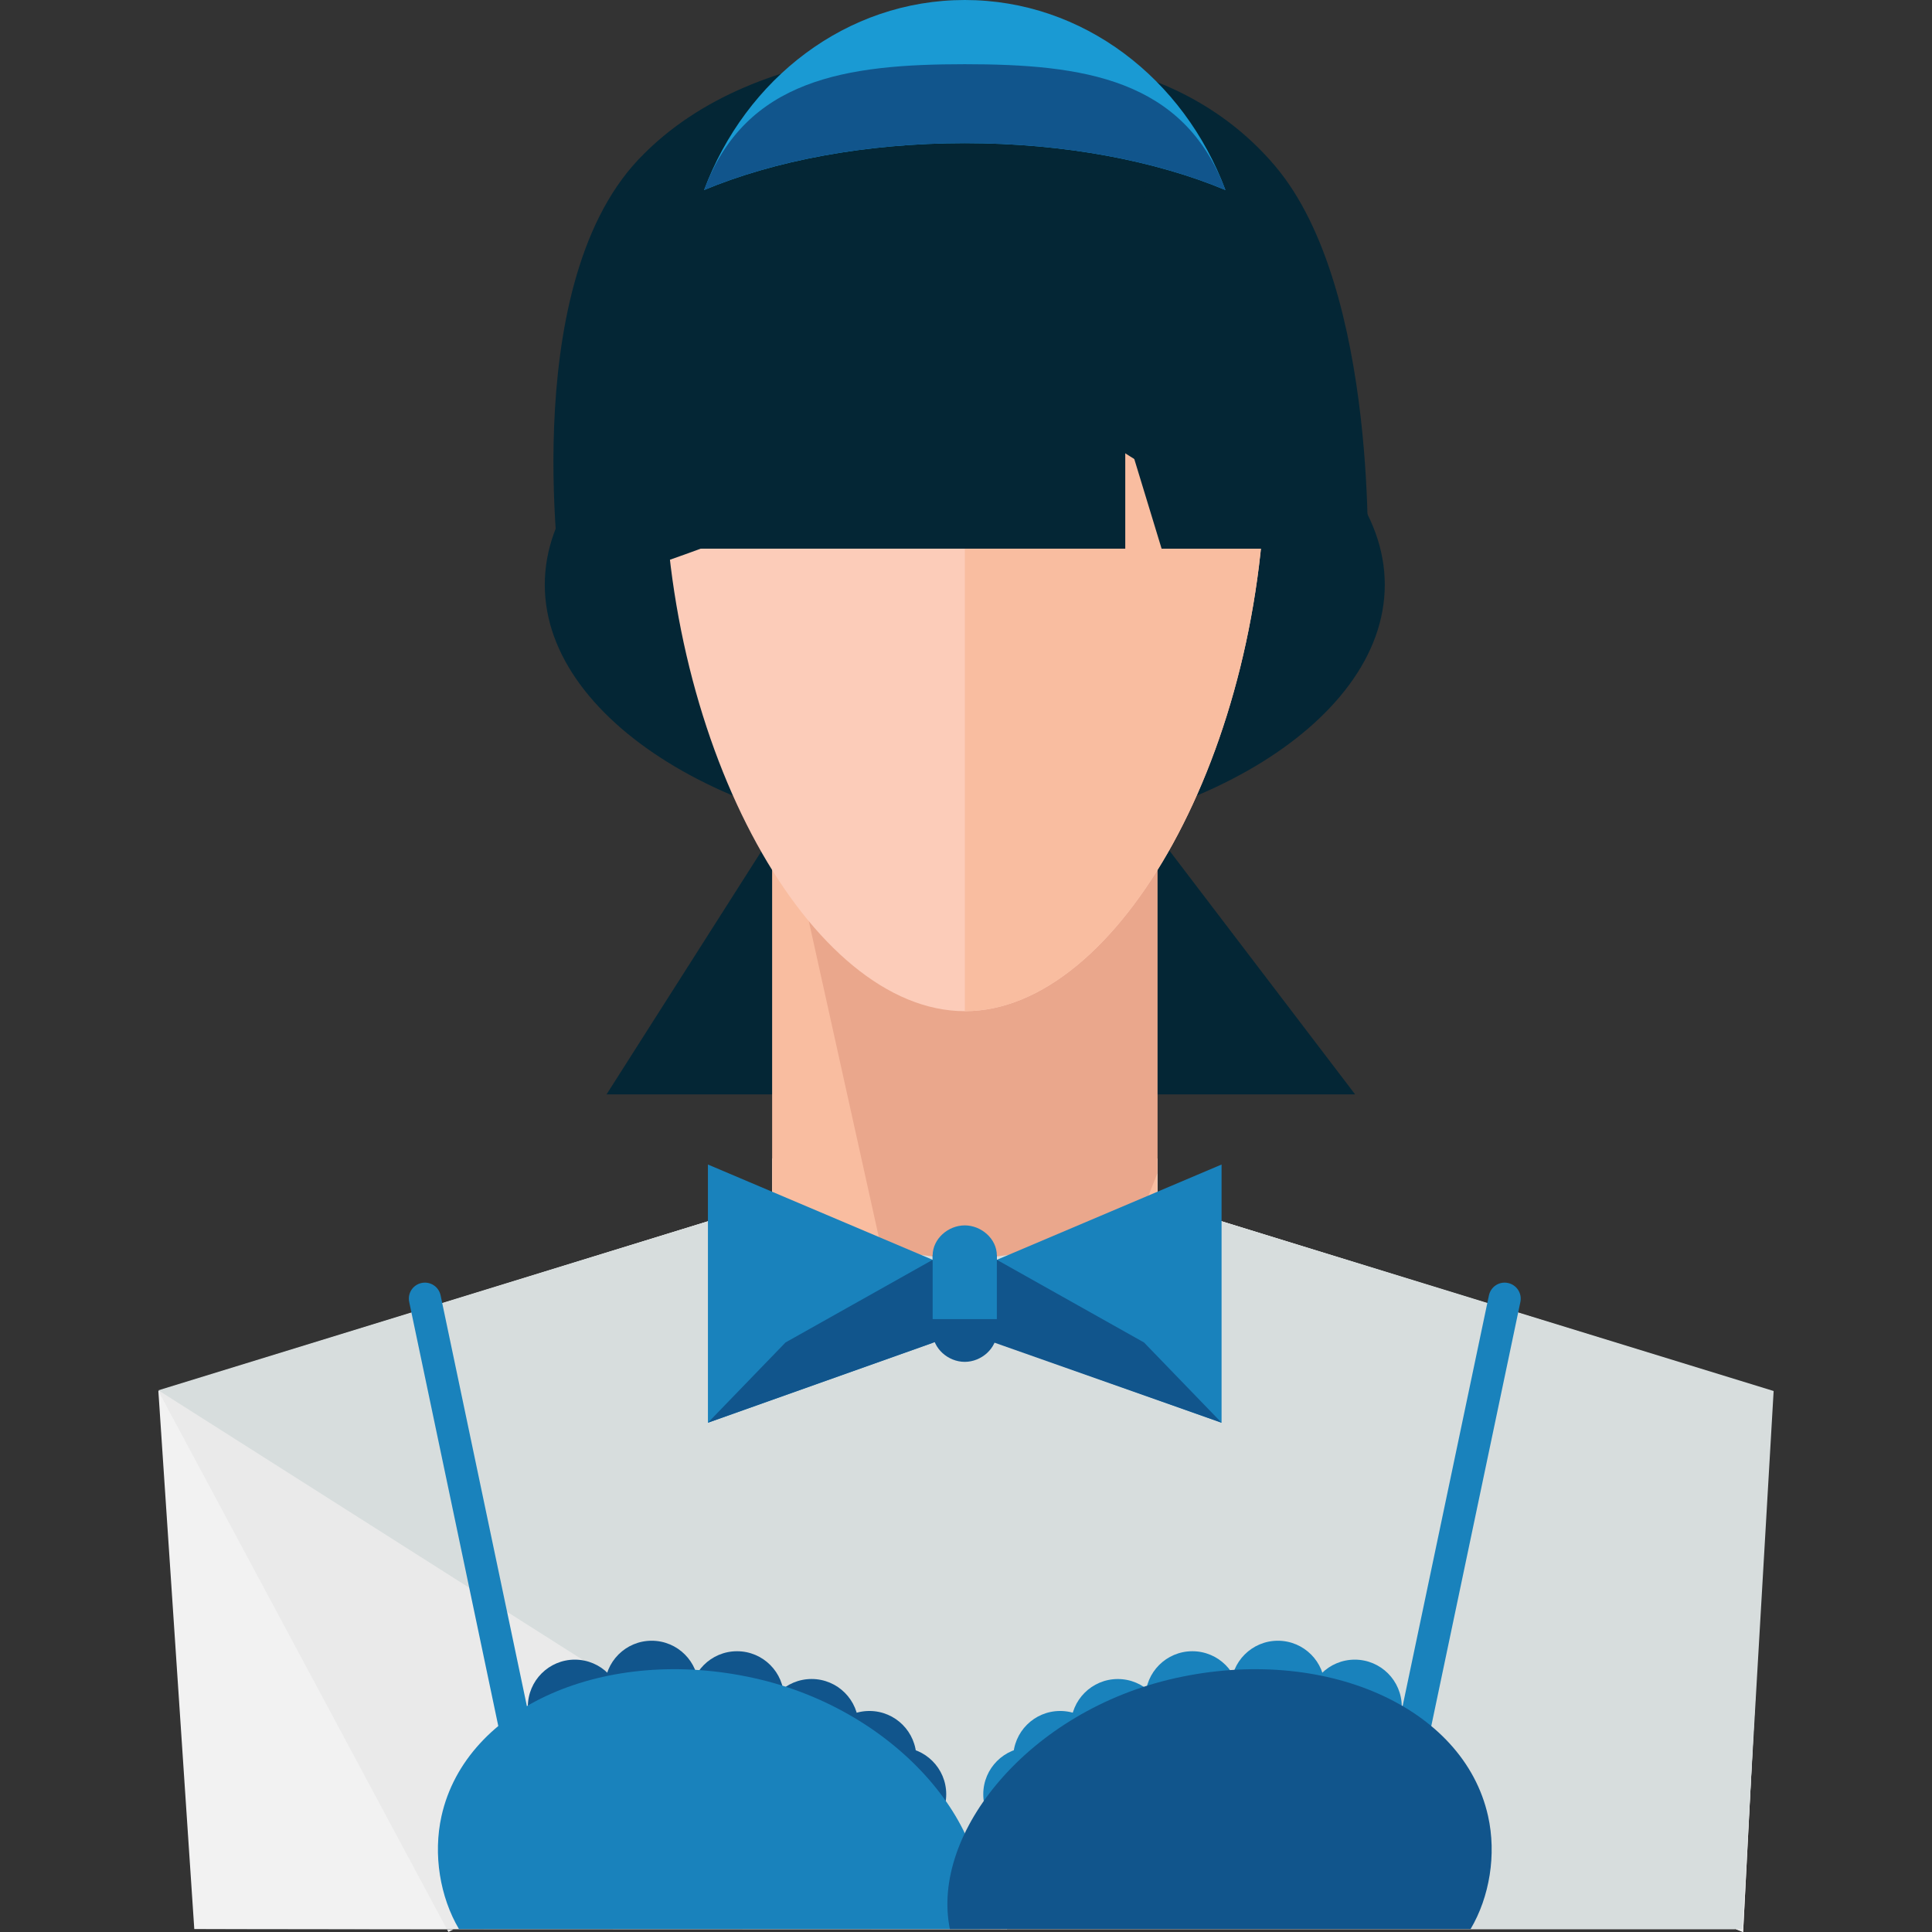 <?xml version="1.0" encoding="iso-8859-1"?>
<!-- Uploaded to: SVG Repo, www.svgrepo.com, Generator: SVG Repo Mixer Tools -->
<svg version="1.1" id="Layer_1" xmlns="http://www.w3.org/2000/svg" xmlns:xlink="http://www.w3.org/1999/xlink" 
	 viewBox="0 0 481.456 481.456" xml:space="preserve">
<rect x="0" y="0" width="481.456" height="481.456" fill="#333333" stroke="none"/>
<polygon style="fill:#F2F2F2;" points="441.36,346.64 288.416,299.408 288.416,288.728 192.416,288.728 192.416,299.416 
	39.464,346.64 48.416,480.728 48.416,480.728 48.416,480.728 432.416,480.728 432.416,480.688 434.384,481.456 "/>
<polygon style="fill:#EAEAEA;" points="441.36,346.64 288.416,299.408 288.416,288.728 192.416,288.728 192.416,299.416 
	39.464,346.64 111.744,481.456 113,480.808 49.12,480.728 432.416,480.728 432.416,480.688 434.384,481.456 "/>
<polyline style="fill:#D7DDDD;" points="250.968,480.808 49.12,480.728 432.416,480.728 432.416,480.688 434.192,480.728 
	441.992,346.64 288.416,299.408 288.416,288.728 192.416,288.728 192.416,299.416 39.464,346.464 "/>
<g>
	<polygon style="fill:#042635;" points="337.704,272.728 151.144,272.728 191.896,208.728 288.944,208.728 	"/>
	<path style="fill:#042635;" d="M345.088,145.712c0,35.344-51.272,64-104.672,64c-53.376,0-104.656-28.656-104.656-64
		s51.28-64,104.656-64C293.816,81.712,345.088,110.368,345.088,145.712z"/>
</g>
<rect x="192.416" y="192.728" style="fill:#F9BDA0;" width="96" height="120"/>
<polygon style="fill:#EAA78C;" points="288.416,292.392 288.416,192.728 193.4,192.728 241.624,410.4 "/>
<polygon style="fill:#D7DDDD;" points="289.92,307.656 240.424,467.984 190.92,307.656 240.424,314.16 "/>
<path style="fill:#FCCCB9;" d="M315.384,114.368c0,72.24-36.632,137.616-74.944,137.616c-38.32,0-74.96-65.376-74.96-137.616
	s36.64-84.288,74.96-84.288C278.752,30.08,315.384,42.128,315.384,114.368z"/>
<path style="fill:#F9BDA0;" d="M240.44,30.08c38.312,0,74.944,12.048,74.944,84.288s-36.632,137.616-74.944,137.616"/>
<g>
	<path style="fill:#042635;" d="M250.864,25.32c0,0-69.656,53.328,89.912,117.568c0,0,3.064-70.688-23-101.504
		c-26.088-30.8-66.44-27-66.44-27L250.864,25.32z"/>
	<path style="fill:#042635;" d="M275.808,16.216c0,0,64.168,71.112-135.672,132.048c0,0-11.792-75.976,18.976-108.528
		s85.928-27.144,85.928-27.144L275.808,16.216z"/>
</g>
<g>
	<rect x="152.416" y="72.728" style="fill:#042635;" width="128" height="64"/>
	<polygon style="fill:#042635;" points="328.416,136.728 289.472,136.728 269.968,72.728 328.416,72.728 	"/>
</g>
<path style="fill:#1A9AD3;" d="M240.416,35.672c24.912,0,47.6,4.432,64.96,11.68C295.056,19.616,269.888,0,240.424,0
	s-54.632,19.608-64.96,47.352C192.832,40.104,215.512,35.672,240.416,35.672z"/>
<g>
	<path style="fill:#11558C;" d="M240.416,35.672c24.912,0,47.6,4.432,64.96,11.68C295.056,19.616,269.888,16,240.424,16
		s-54.632,3.608-64.96,31.352C192.832,40.104,215.512,35.672,240.416,35.672z"/>
	<path style="fill:#11558C;" d="M248.416,312.728v19.144c0,4.144-3.856,7.504-8,7.504l0,0c-4.144,0-8-3.36-8-7.504v-19.144"/>
</g>
<polygon style="fill:#1982BC;" points="232.416,334.616 232.416,313.944 176.416,290.2 176.416,354.544 "/>
<polygon style="fill:#11558C;" points="233.592,334.24 232.416,313.944 195.752,334.544 176.416,354.544 "/>
<polygon style="fill:#1982BC;" points="248.416,334.616 248.416,313.944 304.416,290.2 304.416,354.544 "/>
<polygon style="fill:#11558C;" points="246.824,334.24 248.416,313.944 285.088,334.544 304.416,354.544 "/>
<g>
	<path style="fill:#1982BC;" d="M232.416,328.728v-15.856c0-4.144,3.856-7.504,8-7.504l0,0c4.144,0,8,3.36,8,7.504v15.856"/>
	<path style="fill:#1982BC;" d="M134.88,442.208c0.472,2.168-0.92,4.28-3.08,4.736l0,0c-2.168,0.456-4.28-0.92-4.744-3.096
		l-25.08-119.392c-0.464-2.168,0.912-4.28,3.088-4.736l0,0c2.168-0.456,4.28,0.92,4.736,3.096L134.88,442.208z"/>
	<path style="fill:#1982BC;" d="M345.952,442.208c-0.456,2.168,0.92,4.28,3.096,4.736l0,0c2.168,0.456,4.28-0.92,4.744-3.096
		l25.088-119.392c0.456-2.168-0.936-4.28-3.096-4.736l0,0c-2.168-0.456-4.28,0.92-4.744,3.096L345.952,442.208z"/>
</g>
<g>
	<circle style="fill:#11558C;" cx="143.248" cy="425.288" r="11.704"/>
	<circle style="fill:#11558C;" cx="162.4" cy="420.568" r="11.696"/>
	<circle style="fill:#11558C;" cx="183.672" cy="423.192" r="11.704"/>
	<circle style="fill:#11558C;" cx="202.256" cy="430.112" r="11.704"/>
	<circle style="fill:#11558C;" cx="216.656" cy="438.08" r="11.704"/>
	<circle style="fill:#11558C;" cx="224.096" cy="447.128" r="11.704"/>
</g>
<g>
	<circle style="fill:#1982BC;" cx="337.616" cy="425.288" r="11.704"/>
	<circle style="fill:#1982BC;" cx="318.448" cy="420.568" r="11.696"/>
	<circle style="fill:#1982BC;" cx="297.136" cy="423.192" r="11.704"/>
	<circle style="fill:#1982BC;" cx="278.56" cy="430.112" r="11.696"/>
	<circle style="fill:#1982BC;" cx="264.192" cy="438.08" r="11.704"/>
	<circle style="fill:#1982BC;" cx="256.736" cy="447.128" r="11.704"/>
	<path style="fill:#1982BC;" d="M244.152,480.728c4.888-24-19.84-54.456-56.16-62.528c-36.976-8.248-71.88,7.04-77.968,34.36
		c-2.136,9.584-0.368,20.168,4.352,28.168H244.152z"/>
</g>
<path style="fill:#11558C;" d="M236.712,480.728c-4.904-24,19.832-54.456,56.168-62.528c36.96-8.248,71.848,7.04,77.944,34.36
	c2.144,9.584,0.384,20.168-4.352,28.168H236.712z"/>
</svg>